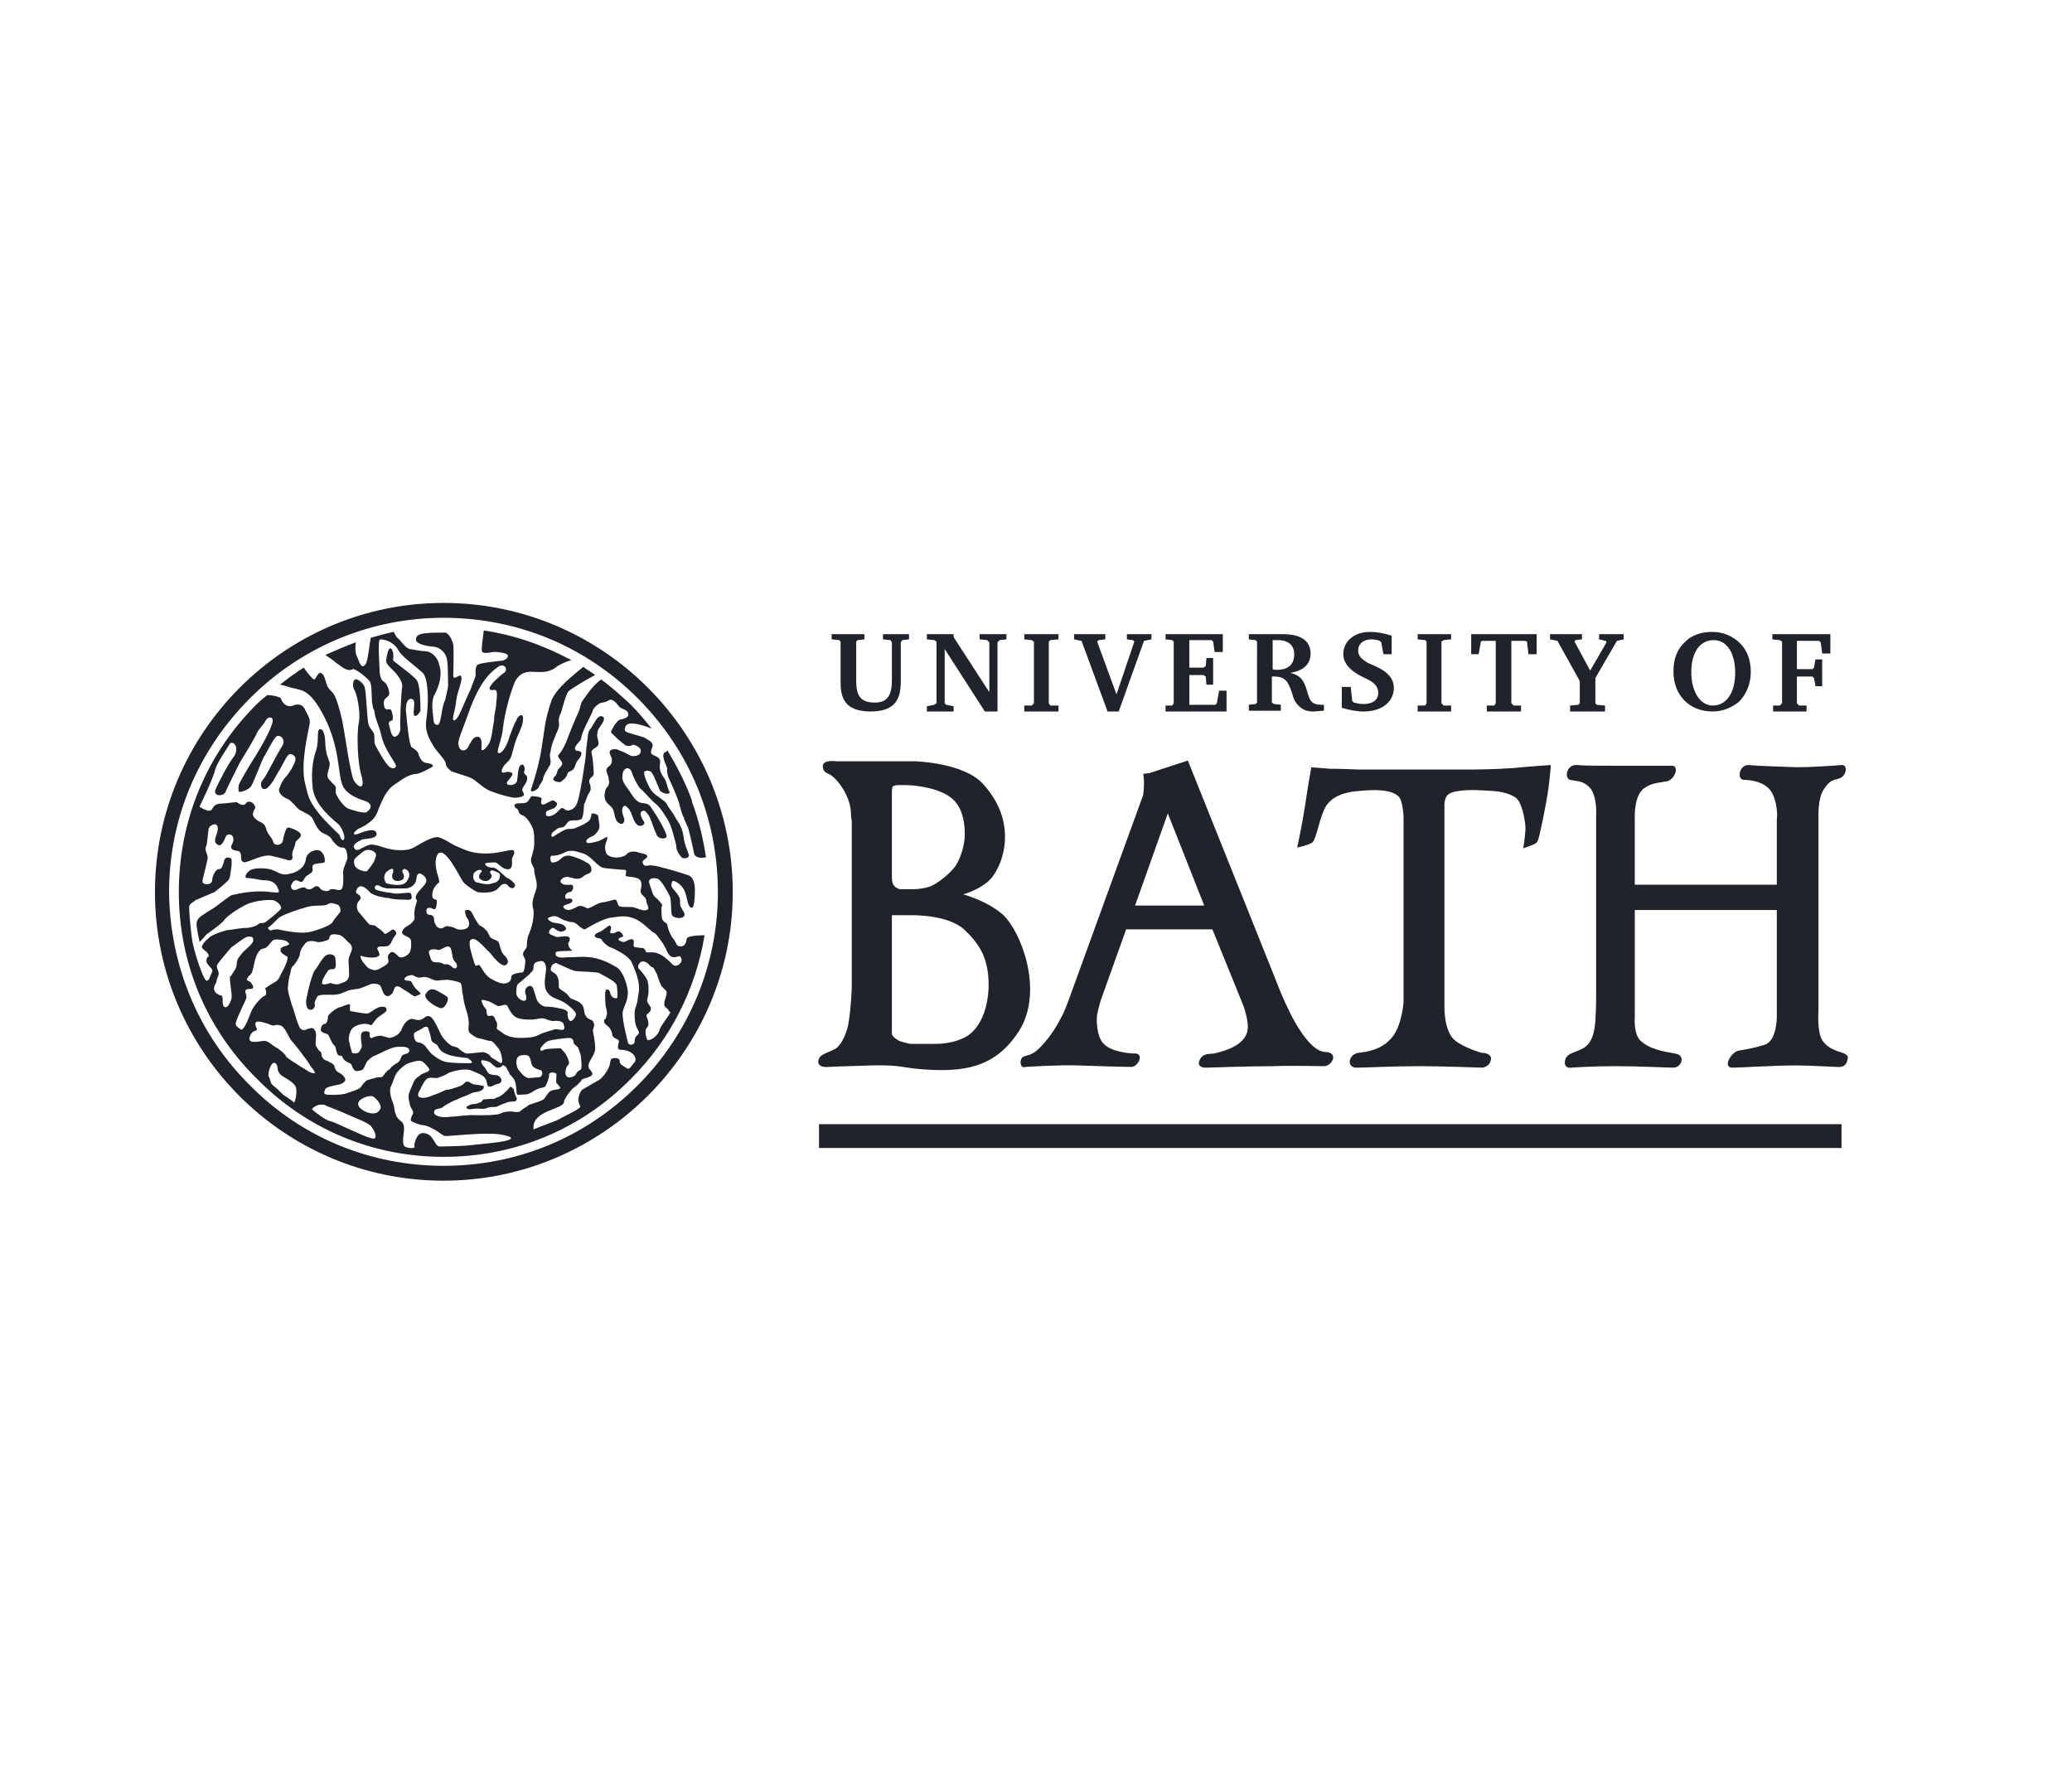 <?xml version="1.0" encoding="UTF-8" standalone="no"?>
<svg
   xmlns:dc="http://purl.org/dc/elements/1.1/"
   xmlns:cc="http://creativecommons.org/ns#"
   xmlns:rdf="http://www.w3.org/1999/02/22-rdf-syntax-ns#"
   xmlns:svg="http://www.w3.org/2000/svg"
   xmlns="http://www.w3.org/2000/svg"
   xmlns:sodipodi="http://sodipodi.sourceforge.net/DTD/sodipodi-0.dtd"
   xmlns:inkscape="http://www.inkscape.org/namespaces/inkscape"
   inkscape:version="1.0 (4035a4f, 2020-05-01)"
   inkscape:export-ydpi="96"
   inkscape:export-xdpi="96"
   inkscape:export-filename="/private/tmp/drawing.png"
   sodipodi:docname="drawing.svg"
   width="1050"
   height="900"
   viewBox="0 0 277.809 238.122"
   version="1.1"
   id="svg903">
  <sodipodi:namedview
     inkscape:current-layer="svg903"
     inkscape:window-maximized="0"
     inkscape:window-y="66"
     inkscape:window-x="246"
     inkscape:cy="431.99374"
     inkscape:cx="494.56143"
     inkscape:zoom="0.56269745"
     lock-margins="false"
     units="px"
     fit-margin-bottom="300"
     fit-margin-right="300"
     fit-margin-left="300"
     fit-margin-top="300"
     inkscape:pagecheckerboard="true"
     showgrid="false"
     id="namedview1516"
     inkscape:window-height="1082"
     inkscape:window-width="1933"
     inkscape:pageshadow="2"
     inkscape:pageopacity="0"
     guidetolerance="10"
     gridtolerance="10"
     objecttolerance="10"
     borderopacity="1"
     bordercolor="#666666"
     pagecolor="#ffffff" />
  <defs
     id="defs897" />
  <g
     transform="translate(15.608,64.403)"
     id="layer1">
    <g
       transform="matrix(1.111,0,0,1.111,5.068,16.341)"
       id="g887"
       fill="#202329">
      <path
         id="path881"
         d="m 65.154,30.333 c -0.09,-0.538 -0.54,-2.423 -0.628,-2.782 -0.09,-0.447 -0.54,-1.165 -0.63,-1.614 -0.178,-0.18 -0.447,-1.257 -0.537,-1.615 -0.09,-0.448 -0.898,-2.333 -1.168,-2.87 -0.27,-0.54 -0.36,-1.168 -0.27,-1.347 -0.09,-0.45 -0.986,-1.885 -0.09,-2.065 l 0.09,-0.18 c 1.078,1.796 2.065,3.68 2.783,5.565 0.09,0.18 0.09,0.36 0.18,0.45 v 0.178 c 0.807,2.155 1.346,4.4 1.705,6.732 -0.36,0.09 -1.257,0.18 -1.436,-0.45 z m -7.54,-9.87 c 0.18,0.627 0.72,1.704 1.078,2.063 0.45,0.36 1.346,1.436 1.705,1.705 0.36,0.27 0.718,0.63 1.436,1.796 0.63,0.897 0.988,2.692 1.167,3.32 0,0.628 0.27,0.987 0.628,1.436 0.27,0.27 0.987,0.09 0.898,-0.27 -0.09,-0.358 -0.54,-1.256 -0.63,-2.153 -0.178,-1.437 -0.896,-2.065 -1.075,-2.514 -0.18,-0.36 -0.717,-0.987 -0.987,-1.525 -0.27,-0.448 -1.256,-0.897 -1.705,-1.435 -0.36,-0.36 -0.987,-1.795 -0.987,-2.154 -0.178,-0.358 0.36,-0.538 0.81,-0.268 0.358,0.36 0.806,1.705 1.076,2.243 0.18,0.36 1.256,0.628 1.166,0.18 -0.27,-0.36 -0.27,-1.077 -0.628,-1.616 -0.36,-0.54 -0.628,-0.898 -0.538,-1.706 0.18,-0.897 -0.45,-0.897 -0.898,-1.167 -0.36,-0.18 -0.09,-0.628 0,-0.987 0.18,-0.538 -0.628,-0.807 -0.987,-1.077 -0.448,-0.18 -1.973,-0.538 -2.243,-0.718 -0.27,-0.27 0,-0.807 0.27,-0.897 0.538,-0.27 1.974,0.18 2.87,0.538 -0.806,-0.987 -1.614,-1.974 -2.51,-2.87 -1.168,-1.078 -2.335,-2.155 -3.59,-3.053 -1.078,0.718 -2.065,2.334 -2.334,2.693 -0.18,0.36 -0.18,0.807 -0.45,1.346 -0.268,0.538 -1.256,2.96 -1.435,3.5 -0.27,0.628 -0.628,1.256 -0.897,1.525 -0.27,0.27 0.27,0.63 0.36,0.898 0.18,0.27 -0.09,0.538 -0.36,0.808 -0.27,0.18 -0.09,0.628 -0.538,0.987 -0.36,0.36 0.09,0.628 0.718,0.628 0.36,-0.27 0.718,-0.45 0.897,-1.077 0.09,-0.268 0.63,-0.268 0.718,-0.537 0.18,-0.18 0.18,-0.63 0.54,-1.077 0.358,-0.36 0.537,-0.898 0.268,-0.988 -0.27,-0.18 -0.538,0 -0.628,-0.27 -0.18,-0.358 0.628,-0.986 0.718,-1.255 0,-0.718 1.166,-2.782 1.346,-3.23 0.09,-0.54 0.627,-0.898 0.896,-1.078 0.18,-0.09 0.718,-0.09 1.077,-0.36 0.45,-0.268 0.898,0.27 1.167,0.63 0.27,0.448 1.077,0.448 1.167,0.897 0.27,0.538 -0.54,0.718 -0.988,0.807 -0.54,0.27 -1.077,1.435 -1.077,1.525 0.18,0.18 1.166,1.167 1.615,1.436 0.18,0.27 0.718,0.27 0.987,0.09 0.27,-0.09 0.898,0.27 0.987,0.54 0.18,0.807 -0.718,0.807 -0.987,0.807 -0.27,0 -0.987,-0.54 -1.436,-0.628 -0.36,-0.18 -0.54,-0.27 -0.988,-0.18 -0.538,0.18 -0.27,0.538 -0.18,0.807 0.18,0.27 0.18,0.808 0,0.987 -0.09,0.27 -0.538,0.27 -0.538,0.808 0.09,0.36 0.27,0.628 0.27,0.897 0,0.268 0.27,0.627 -0.27,1.166 -0.18,0.27 -0.27,0.897 -0.18,1.256 0.09,0.54 0.63,0.808 0.898,1.167 0.36,0.537 0.18,1.435 0.808,1.794 0.36,0.27 0.718,0 0.628,-0.54 -0.18,-0.447 -0.45,-1.255 0,-1.524 0.18,-0.09 0.628,0.36 0.718,0.628 0.27,0.45 0.36,1.167 0.808,1.615 0.36,0.36 0.987,0.09 0.897,-0.27 -0.178,-0.268 -0.717,-1.076 -0.268,-1.345 0.36,-0.18 0.538,0.18 0.807,0.538 0.27,0.36 0.628,1.706 0.897,2.154 0.09,0.718 1.346,0.808 1.256,0.27 -0.09,-0.54 -1.166,-2.424 -1.705,-3.142 -0.45,-0.807 -0.718,-0.717 -1.346,-0.807 -0.718,-0.18 -0.987,-0.807 -1.615,-1.704 -0.718,-0.898 -0.718,-1.257 -0.63,-1.885 0.18,-0.717 0.81,-0.807 1.078,-0.178 z m -9.063,-4.668 c 0.45,-0.898 0.27,-1.167 0.27,-1.526 0,-0.36 0.18,-0.808 0.27,-0.898 0.09,-0.27 0.538,-2.154 0.897,-2.603 0.27,-0.27 2.154,-1.437 3.23,-1.975 -0.448,-0.36 -0.986,-0.628 -1.435,-0.987 -1.077,0.897 -3.32,2.602 -3.86,4.128 -0.807,2.333 -0.807,3.5 -1.166,5.654 -0.36,2.243 -0.987,4.128 -1.256,4.936 -0.27,0.628 0.718,0.18 0.897,-0.18 0.09,-0.36 0.54,-0.718 0.54,-1.077 0.09,-0.45 0.358,-0.808 0.717,-1.437 0.45,-0.628 -0.09,-1.077 0.18,-1.795 0.09,-0.807 0.358,-1.346 0.717,-2.243 z M 39.757,3.41 c 3.68,0.54 7.27,1.795 10.59,3.59 -0.718,0.18 -1.615,0.628 -1.795,0.808 -0.806,0.628 -1.524,0.628 -2.153,0.628 -0.807,0 -2.064,-0.36 -2.87,1.167 -0.63,1.525 -1.258,3.948 -1.437,5.564 -0.09,1.346 -0.898,2.96 -0.54,3.05 0.45,0.09 1.078,-0.986 1.347,-2.063 0.27,-0.628 0.54,-1.526 0.808,-1.885 0.09,-0.45 0.808,-1.078 0.808,-0.18 0,0.897 -0.628,1.795 -0.987,2.96 -0.36,1.168 -0.36,1.796 -0.898,2.245 -0.807,0.718 -0.897,1.436 -0.36,1.256 0.54,-0.178 1.168,0 0.9,0.36 -0.27,0.54 -0.81,0.808 -0.54,1.077 0.27,0.18 1.077,0.09 1.167,-0.45 0.09,-0.537 0.09,-1.524 0.36,-1.793 0.268,-0.36 0.627,0 0.537,0.538 -0.27,0.718 0.54,0.36 0.27,1.256 0,0.27 -0.63,0.898 -0.54,1.167 0,0.27 0.81,0.808 -0.896,0.898 -0.54,0 -2.693,-0.63 -3.32,-0.988 -0.81,-0.448 -1.437,-1.166 -2.065,-1.436 -0.627,-0.27 -2.063,-0.63 -2.332,-0.808 -0.36,-0.27 -0.63,-0.628 -0.63,-0.898 0,-0.36 -0.806,-1.166 -1.345,-1.884 -0.448,-0.808 -1.256,-1.795 -0.987,-3.5 0.27,-1.795 0.27,-4.577 -0.36,-5.475 -0.807,-0.807 -2.69,-2.064 -3.05,-2.87 -0.45,-0.81 -1.436,-1.258 -2.154,-1.258 -0.36,0 -0.09,2.962 -0.09,3.68 0,0.807 0.27,1.346 0.54,1.436 0.268,0.18 0.627,0.807 0.627,1.435 -0.09,0.63 -0.81,0.36 -0.63,1.436 0.09,0.63 0.45,0.45 0.72,0.45 0.268,0 0.447,1.166 0.268,1.345 -0.27,0.09 -0.54,0.18 -0.36,0.627 0.09,0.36 0.27,1.347 0.63,1.347 0.448,0 0.717,-0.63 0.717,-0.988 -0.09,-0.36 0.09,-4.128 0.18,-4.756 0.18,-0.628 -0.18,-1.256 -0.63,-1.795 -0.358,-0.538 -1.434,-1.167 -1.255,-1.795 0.09,-0.628 0.27,-1.436 0.538,-1.346 0.36,0.27 0.36,1.077 0.27,1.436 0.09,0.18 2.423,1.795 2.87,2.423 0.45,0.54 0.45,3.23 0.45,3.68 -0.18,0.448 -0.718,0.897 -0.807,0.448 -0.09,-0.717 0.36,-1.883 -0.358,-1.883 -0.45,0 -0.718,0.807 -0.54,1.884 0.09,1.168 0.36,3.68 0.63,3.95 0.27,0.18 0.627,0.36 0.807,0.718 0.09,0.36 0.358,1.077 0.896,1.167 0.63,0.09 1.167,0.27 0.718,0.538 -0.628,0.36 -1.525,0.808 -1.884,0.808 -1.167,0.09 -2.064,0.988 -2.693,1.347 -0.807,0.538 -1.346,1.705 -1.705,2.602 -0.09,0.09 -0.27,0.987 -0.807,1.525 -0.63,0.628 -1.347,0.987 -1.795,1.167 -0.36,0.27 -0.898,0.807 -0.09,0.628 0.718,-0.27 2.154,-0.897 2.333,-0.09 0.09,0.628 -1.166,0.628 -1.705,0.718 -0.36,0.18 -1.436,0.628 -0.897,1.167 0.27,0.45 1.257,-0.54 1.975,-0.54 0.718,0 1.616,0.45 2.244,0.54 0.627,0.18 1.973,0.18 2.422,0 0.538,-0.09 2.333,-1.526 3.41,-1.436 0.718,0.178 1.526,0.807 2.154,1.076 0.897,0.36 1.705,0.897 3.59,0.897 1.974,0 3.23,-0.718 3.41,-0.27 0.09,0.54 -0.27,0.54 -0.27,1.078 0,0.36 0.09,0.72 -0.18,0.988 -0.268,0.27 -0.896,0 -1.165,-0.27 -0.18,-0.09 -0.448,-0.448 -0.717,-0.448 -0.27,0 -1.257,0 -1.167,0.18 0.09,0.27 0.36,0.448 0.987,0.448 0.45,0 1.436,1.167 1.705,1.257 0.27,0.09 1.077,0.718 0.898,0.987 -0.18,0.27 -0.27,0.27 -0.54,0.18 -0.358,-0.18 -0.358,-0.54 -0.807,-0.45 -0.36,0 -0.718,0.72 -1.077,0.81 -0.54,0.268 -1.526,0.268 -2.065,0.178 -0.628,-0.27 -1.166,-0.718 -1.615,-1.077 -0.45,-0.538 -0.718,-1.256 -1.256,-2.064 -0.54,-0.898 -1.257,-1.796 -1.705,-1.616 -0.36,0 -0.63,0.987 -0.45,1.794 0.09,0.898 0.45,1.347 0.36,1.795 -0.27,0.18 -0.808,0.718 -0.808,1.436 -0.09,0.807 0.54,0.448 0.54,0.807 0,0.45 -0.09,1.077 -0.36,0.987 -0.27,-0.18 -0.898,-0.36 -0.898,0.18 0,0.538 0.27,0.448 0.628,0.538 0.36,0.09 0.27,0.628 0.36,0.897 0.18,0.27 0.18,0.538 0.538,0.628 0.538,0.27 0.628,-0.36 1.166,-0.18 0.63,0.09 0.63,0.18 1.077,0.36 0.45,0.09 1.077,0 1.257,-0.27 0.27,-0.27 0.09,-0.897 -0.18,-1.167 -0.09,-0.268 -0.36,-0.896 0,-0.896 0.54,-0.09 0.63,0.36 0.808,0.628 0.09,0.27 0.45,0.808 0.628,1.077 0.18,0.268 0.54,0.268 0.808,0.627 0.36,0.27 0.36,0.54 0.538,0.808 0.09,0.36 0.898,0.45 1.077,0.718 0.18,0.36 0.18,0.897 0.54,1.436 0.448,0.447 0.807,0.896 0.448,1.255 -0.448,0.54 -1.435,-0.628 -2.064,-1.436 -0.718,-0.63 -1.436,-1.616 -1.974,-1.616 -0.538,0 -0.538,0.538 -0.27,1.525 0.27,1.076 0.45,1.525 0.54,1.705 0.18,0 0.358,-0.18 0.538,0 0.09,0.09 0.628,1.166 1.256,1.525 0.628,0.36 1.436,0.808 2.064,0.54 0.628,-0.27 0.36,-0.81 0.54,-0.9 0.088,-0.178 0.896,-0.358 1.255,-0.358 0.27,0 0.36,-1.166 0.36,-1.436 0,-0.27 -0.36,-0.628 -0.27,-0.897 0.09,-0.27 0.45,-0.63 0.45,-0.81 0,-0.088 0,-0.986 0.268,-1.524 0.27,-0.63 0.63,-1.795 0.54,-2.872 -0.18,-0.54 -0.18,-0.987 0.09,-1.795 0.268,-0.72 0.358,-0.988 0.268,-1.616 -0.18,-0.718 -0.27,-1.077 -0.27,-1.436 0,-0.36 -0.537,-0.808 -0.358,-1.436 0.09,-0.27 0.36,-1.167 0.36,-1.705 0,-1.077 0,-1.526 -0.27,-2.064 -0.27,-0.63 -0.808,-1.257 -1.077,-1.347 -0.628,-0.18 -0.45,-0.538 -0.718,-0.807 -0.27,-0.09 -0.54,-0.54 -0.09,-0.63 0.36,-0.09 0.628,0 1.077,-0.09 0.54,-0.18 0.54,-0.807 0.808,-0.807 0.36,0 1.256,0.09 1.166,0.36 -0.09,0.268 -0.27,1.076 0.808,0.358 0.36,-0.09 0.45,-0.358 0.808,-0.09 0.45,0.27 0.18,0.54 -0.09,0.81 -0.27,0.09 -0.987,0.358 -0.987,0.448 0,0.18 -0.18,0.538 0.27,0.538 0.448,0 0.986,-0.36 1.076,-0.538 0.18,-0.09 0.36,-0.45 0.54,-0.45 0.448,0 0.27,0.36 0.897,0.27 0.628,-0.18 0.897,-0.45 1.167,-1.615 0.27,-1.167 0.628,-3.41 0.807,-4.757 0.09,-1.435 0.27,-2.333 0.27,-2.512 0,-0.45 0.18,-0.808 0.36,-0.988 0.09,-0.09 0.628,-1.166 0.897,-1.346 0.27,-0.27 0.897,-0.18 0.628,0.45 -0.27,0.627 -0.718,0.896 -0.718,1.435 -0.18,0.45 0.27,1.077 0.09,1.436 -0.09,0.36 -0.898,0.45 -0.808,0.988 0.18,0.628 0.268,2.064 0.268,2.513 0,0.36 -0.628,0.45 -0.538,0.988 0.18,0.538 0.27,0.897 0,1.256 -0.27,0.36 -0.45,1.167 -0.628,1.436 0,0.27 -0.09,1.705 -0.36,1.795 -0.538,0.27 -1.166,0 -1.525,0.27 -0.27,0.27 -0.45,0.717 -0.808,0.717 -0.36,0 -0.63,0.18 -0.898,0.45 -0.36,0.09 -0.538,0.896 -0.09,0.627 0.45,-0.27 1.346,-0.898 1.795,-0.898 0.36,0 0.718,0 0.987,-0.18 0.27,-0.09 0.898,-0.36 1.257,-0.628 0.45,-0.18 0.54,-0.897 0.54,-0.987 0,-0.18 0.807,0 0.807,0.27 0,0.268 0.27,1.256 0.09,1.525 -0.09,0.36 -0.63,0.807 -0.63,0.807 0,0 -0.986,0.358 -0.896,0.717 0,0.36 0.898,0.09 1.257,0 0.54,-0.09 1.167,-0.628 1.257,-0.538 0.18,0.178 -0.45,0.896 -0.18,1.704 0.09,0.808 1.526,0.898 2.064,0.628 0.45,-0.09 0.45,-0.36 0.718,-0.448 0.18,-0.18 0.898,-0.18 1.257,0 0.45,0.09 0.987,0.18 0.987,0.448 0,0.27 -0.718,0.45 -0.538,0.808 0.09,0.36 0.36,0.36 0.807,0.27 0.448,0 0.986,0.09 1.525,0.268 0.45,0.09 2.333,0.63 3.05,0.898 0.54,0.09 0.9,0.718 0.9,1.795 0,0.988 -0.09,2.155 -0.36,2.155 -0.54,0 -0.54,-1.257 -0.898,-2.064 -0.36,-0.807 -1.256,-1.256 -1.436,-1.166 -0.088,0.27 -0.358,0.538 0.18,1.077 0.45,0.54 0.72,0.898 0.72,1.257 0,0.36 0,0.808 0.178,0.898 0,0.18 0.45,0.628 0.36,0.897 -0.18,0.54 -1.167,0.36 -1.437,0.09 -0.268,-0.09 -0.088,-1.975 -0.358,-2.423 -0.18,-0.36 -0.897,-1.796 -1.436,-2.065 -0.628,-0.18 -1.256,0 -0.987,0.628 0.268,0.718 0.358,1.436 0.807,1.705 0.36,0.27 0.718,0.808 0.718,0.808 l -0.09,0.36 c 0,0 0,1.076 0.09,1.345 0.09,0.36 0.538,0.45 0.628,0.72 0,0.268 0.36,1.345 0.808,1.794 0.36,0.538 0.27,0.807 0.808,0.807 0.45,0 0.63,-0.358 0.718,-0.896 0,-0.36 1.257,-0.45 2.154,-0.45 -1.077,6.552 -4.128,12.565 -8.884,17.322 -6.013,6.102 -14,9.423 -22.616,9.423 -8.525,0 -16.513,-3.322 -22.525,-9.424 -6.103,-6.013 -9.423,-14 -9.423,-22.526 0,-8.615 3.32,-16.603 9.333,-22.615 0.45,-0.45 0.897,-0.808 1.346,-1.167 0.63,0 1.347,0.18 1.616,0.36 0.27,0.807 0.898,1.166 1.526,0.896 0.628,-0.27 1.167,-0.09 1.436,0.54 0.27,0.627 0.628,0.986 0.538,1.614 -0.18,1.167 -1.166,4.846 -0.538,7.36 0.36,1.256 0.27,1.794 1.705,3.59 0.718,0.896 2.154,2.243 2.423,2.512 0.09,0.27 0.27,0.718 0.45,0.628 0.358,-0.18 0,-1.167 -0.45,-1.795 -0.538,-0.538 -2.96,-2.244 -3.23,-4.487 -0.27,-2.333 0.18,-3.77 0.358,-4.398 0.27,-0.628 0.27,-1.705 0.27,-2.064 0,0 0,-0.807 0.36,-0.628 0.447,0.09 0.537,1.257 0.537,1.795 0,0.36 0.18,1.257 0.18,1.257 0,0 0.36,0.898 0.36,1.167 0,0.27 -0.36,1.167 -0.27,1.526 0.09,0.36 0.628,0.718 0.898,1.077 0.27,0.27 -0.09,0.718 0.18,1.077 0.18,0.448 0.986,1.615 1.525,1.705 0.45,0.178 1.884,0.627 2.154,0.358 0.27,-0.18 0.897,-0.808 -0.09,-1.257 -1.077,-0.358 -2.603,-0.896 -2.962,-2.242 -0.448,-1.346 -0.27,-4.308 -2.064,-7.898 -1.794,-3.59 -2.96,-3.23 -3.588,-3.5 -0.36,0 -1.167,-0.36 -1.795,-0.448 0.897,-0.718 1.884,-1.436 2.87,-2.065 0.36,0.54 1.078,1.436 1.258,1.436 0.18,0 0.45,-0.807 0.718,-0.807 0.538,0.09 0.628,0.987 0.808,1.436 0.09,0.36 0.45,0.717 0.718,0.987 0.45,0.358 1.167,3.23 1.257,4.037 0.18,0.718 0.897,6.103 1.346,6.64 0.63,0.9 1.257,0.9 0.898,-0.537 -0.538,-1.616 -0.628,-5.295 -0.36,-6.552 0.27,-1.256 -0.268,-3.59 -0.537,-3.948 -0.268,-0.45 -0.178,-1.167 0.09,-1.257 0.18,-0.18 1.078,0.45 1.167,0.988 0.18,0.54 0.27,3.86 0.45,4.398 0.09,0.45 0.448,0.718 0.627,1.077 0.18,0.538 0,1.077 0.18,1.436 0.18,0.36 1.077,1.975 1.436,2.334 0.36,0.54 0.897,0.628 1.077,0.27 0.09,-0.36 -1.436,-1.975 -1.795,-3.86 -0.27,-1.166 -0.808,-2.064 -0.808,-2.87 -0.27,-0.36 -0.18,-0.63 -0.27,-0.9 -0.09,-0.268 0,-2.153 -0.268,-2.6 C 25.769,9.15 24.244,7.983 23.975,8.073 23.257,8.523 22.359,7.533 22,7.355 21.82,7.175 21.192,6.725 20.654,6.367 c 1.257,-0.54 2.424,-1.077 3.68,-1.526 -0.09,0.628 -0.09,1.346 0.18,1.795 0.27,0.72 0.538,1.616 1.077,0.72 0.27,-0.81 0.36,-2.155 0.538,-3.052 0.898,-0.27 1.885,-0.54 2.782,-0.718 0.18,0.36 0.36,0.718 0.54,0.807 0.178,0.09 0.807,1.077 1.345,1.257 0.628,0.09 1.436,0.27 1.974,0.27 0.898,0.09 1.526,0.986 1.616,1.614 0.628,1.706 -0.628,3.77 -0.628,3.77 0,0 -0.27,0.538 -0.18,1.705 0.18,1.166 0,1.795 0.628,1.795 0.45,0 0.45,-2.244 0.898,-2.962 0.18,-0.808 0.36,-1.525 0.36,-1.705 0,-0.627 0,-3.05 -0.18,-3.41 -0.09,-0.448 -0.63,-1.256 -1.526,-1.345 -0.988,-0.09 -2.334,-0.36 -2.154,-0.988 0,-0.27 0.27,-0.448 0.538,-0.538 0.718,-0.18 1.616,-0.18 2.513,-0.18 h 0.54 c 0.358,0.18 0.717,0.717 0.897,1.435 0.09,1.077 0,3.41 0,3.77 0,0.628 0.718,-0.18 0.897,0 0.36,0.36 -0.36,1.705 -0.538,2.96 -0.09,1.258 -0.628,2.334 -0.27,2.424 0.54,0 1.167,-2.065 1.975,-3.68 0.72,-1.885 0.63,-1.616 0.63,-1.885 0,-0.09 -0.09,-0.897 0.268,-1.167 0.36,-0.18 1.795,-0.36 2.693,-0.448 0.63,0 1.078,-0.45 0.898,-0.718 -0.18,-0.27 -1.256,-0.36 -1.525,-0.36 -0.45,0 -1.257,0.27 -1.526,0 -0.18,-0.09 0.09,-1.794 0.18,-2.602 z m -0.718,30.423 c 0.36,0.09 1.167,0.36 1.795,0.09 0.54,-0.09 0.898,-0.36 0.898,-0.987 0,-0.27 -0.358,-0.36 -0.807,-0.54 -0.36,-0.088 -0.45,0.18 -0.36,0.27 0,0.09 0.36,0.36 0,0.72 -0.358,0.447 -0.986,0.268 -1.255,0 -0.27,-0.18 0,-0.72 0.18,-0.81 0.18,-0.268 -0.27,-0.448 -0.81,0 -0.357,0.36 -0.178,1.257 0.36,1.257 z M 6.55,42.808 c 0.18,-0.54 -0.806,-0.898 -0.806,-1.167 0,-0.268 0.36,-0.717 0.897,-1.166 0.36,-0.36 1.527,-0.718 2.155,-0.897 0.45,0 1.526,-0.27 2.423,-0.27 0.27,0 1.077,-0.18 1.346,-0.448 0.27,-0.27 0.54,0 0.898,-0.27 0.36,-0.27 1.166,-0.898 1.705,-1.436 0.448,-0.36 -0.27,-0.987 -0.718,-1.167 -0.36,-0.09 -2.065,-0.09 -3.412,0.54 -0.538,0.268 -2.243,1.255 -2.692,1.973 -0.718,0.718 -1.974,1.526 -2.064,1.615 -0.18,0.27 -0.808,0.898 -0.808,0.898 0,-0.09 -0.27,-1.257 -0.27,-1.346 -0.09,-0.718 -0.268,-1.167 0.36,-1.705 0.718,-0.54 1.705,-1.077 1.795,-1.167 0.268,-0.18 1.614,-1.257 1.973,-1.436 1.167,-0.27 2.962,-0.63 4.846,-0.36 0.987,0.09 0.987,0.09 0.717,-0.538 -0.27,-0.63 -0.807,-0.898 -1.615,-0.898 -0.45,0 -1.436,-0.27 -2.064,-0.27 -0.45,0 -0.09,-0.717 0.45,-0.986 0.537,-0.27 2.063,-0.27 2.78,0.09 0.808,0.358 1.078,0.628 1.975,0.358 0.628,-0.09 1.795,-0.628 1.885,-1.794 0.18,-0.898 1.346,-1.257 1.795,-0.898 0.538,0.45 0.538,1.167 0.448,1.346 -0.178,0.09 -0.717,0.09 -1.076,0.18 -0.27,0 -0.448,0.27 -0.36,0.538 0.09,0.54 -0.268,0.54 -0.537,0.808 -0.36,0.09 -0.628,0.808 -0.718,0.808 -0.18,0.09 -0.54,-0.18 -0.81,-0.18 -0.268,0 -0.537,0.628 -0.537,0.628 0,0 -0.09,0.808 0.808,0.45 0.27,-0.18 0.808,-0.27 0.898,-0.18 0.27,0.27 0.628,0.27 0.987,0 0.27,-0.27 0.628,-0.27 0.898,0.18 0.18,0.18 0.807,0.358 1.076,0.09 0.27,-0.27 0.987,0.09 1.256,0 0.538,-0.09 0.36,-1.706 0.36,-2.155 0,-0.54 0.537,-1.436 0.537,-1.795 -0.09,-0.538 -0.09,-1.167 -0.628,-1.167 -0.36,0 -0.628,-0.18 -1.167,-0.807 -0.27,-0.54 -0.538,-0.63 -1.076,-0.898 -0.718,-0.27 -1.077,-1.256 -1.347,-1.795 -0.36,-0.538 -0.897,-0.628 -1.256,-0.897 -0.45,-0.09 -0.81,-0.718 -1.257,-1.077 -0.36,-0.448 -0.63,-0.358 -1.077,-0.717 -0.36,-0.27 -0.63,-0.718 -0.36,-1.077 0.09,-0.36 0.36,-0.897 0.72,-1.256 0.358,-0.36 1.076,-1.526 1.165,-2.064 0.09,-0.54 -0.627,-0.898 -0.896,-0.54 -0.27,0.27 -0.628,1.078 -0.987,1.706 -0.45,0.63 -0.718,1.436 -1.346,2.064 -0.717,0.808 -1.256,-0.18 -0.717,-0.807 0.448,-0.45 1.346,-2.514 2.423,-4.22 0.36,-0.807 -0.54,-1.435 -0.898,-0.897 -0.45,0.54 -1.077,1.885 -1.436,2.423 -0.27,0.54 -1.256,3.14 -1.525,3.5 -0.27,0.36 -1.167,0.718 -1.436,0.63 -0.09,-0.18 -0.09,-0.54 0,-0.9 0.09,-0.268 1.347,-2.422 1.706,-2.96 0.36,-0.54 1.885,-3.052 2.243,-4.218 0.448,-1.077 -0.45,-1.077 -0.718,-0.54 -0.27,0.54 -0.808,0.988 -1.077,1.527 -0.18,0.538 -1.526,2.692 -2.064,3.59 -0.448,0.897 -1.615,3.23 -1.705,3.5 -0.18,0.538 -1.436,0.628 -1.256,-0.18 0.448,-1.077 1.704,-3.41 2.243,-4.038 0.718,-1.077 0,-1.975 -0.45,-1.616 -0.09,0.18 -1.525,2.245 -1.794,3.142 -0.18,0.987 -1.886,4.487 -1.886,4.487 0,0 1.257,0.897 1.526,0.27 0.18,-0.27 0.27,-0.54 0.897,-0.63 0.54,0 1.706,-0.18 2.065,-0.18 0.27,0.18 0.807,0.54 1.076,0.18 0.27,-0.448 0.988,-0.27 1.167,0.45 0,0.268 -0.718,0.807 0.09,1.435 0.36,0.36 0.987,0.36 1.167,0.987 0.27,0.987 0.628,0.987 0.897,1.705 0.09,0.54 0.986,0.54 1.166,-0.09 0.09,-0.538 0.36,-1.615 0.628,-1.615 0.27,0 1.436,0.45 1.525,0.808 0.18,0.36 -0.45,0.628 -0.63,0.987 0,0.45 -0.537,1.257 -0.358,1.705 0.09,0.54 -0.448,0.54 -0.807,0.36 -0.27,-0.09 -0.718,-0.18 -1.795,-0.45 -0.898,-0.18 -2.423,0.63 -2.872,0.72 -0.36,0.178 -0.718,0 -0.718,-0.36 0,-0.36 0,-0.718 -0.27,-0.898 -0.09,-0.09 -1.345,0 -0.807,-0.897 0.54,-1.167 -0.628,-1.436 -0.808,-0.808 -0.448,1.076 -0.718,1.076 -0.987,0.896 -0.45,-0.27 -0.27,-0.718 -0.09,-1.256 0.54,-1.615 -0.628,-1.256 -0.897,-0.808 -0.178,0.27 -0.178,1.795 -0.358,2.244 -0.27,0.538 0.18,0.897 0.18,1.436 -0.09,0.628 -0.63,2.513 -0.63,2.782 -0.088,0.538 1.168,0.538 1.168,-0.09 0,-0.36 0.36,-1.436 0.897,-1.346 0.27,0 0.45,-0.628 0.54,-0.987 0,-0.268 0.358,-0.538 0.717,-0.358 0.27,0 0.18,0.45 0.18,0.987 -0.09,0.627 -0.18,1.345 -0.27,1.525 -0.09,0.27 -1.436,1.346 -1.795,1.615 -0.27,0.09 -2.065,0.897 -2.334,0.987 0,0.18 -0.718,0.27 -0.718,0.898 0,0.628 0.27,3.41 0.36,3.86 0.09,0.896 1.255,4.665 1.704,4.934 0.36,0.09 0.45,-0.54 0.718,-1.077 0.27,-0.45 -1.167,-0.898 -0.538,-1.795 h 0.09 z m 15.617,-6.282 c -0.27,-0.09 -0.898,-0.36 -1.167,-0.09 -0.36,0.18 -0.628,0.18 -0.987,0.18 -0.27,0 -1.167,0 -1.885,0.27 -0.718,0.178 -2.513,0.806 -3.05,1.165 -0.45,0.45 -1.078,1.078 -1.257,1.168 -0.27,0.09 0.18,0.538 0.36,0.36 0.27,-0.09 0.448,-0.09 0.807,-0.09 0.36,0.09 2.334,0.538 3.59,0.358 1.256,-0.27 2.872,-0.897 2.96,-1.256 0.18,-0.36 0.63,-0.808 0.81,-1.077 0.268,-0.09 0.09,-0.898 -0.18,-0.987 z M 9.244,45.14 c 0.36,-0.627 0.718,-0.896 0.718,-1.525 0,-0.628 0.538,-1.077 0.807,-1.436 0.268,-0.27 1.076,-0.898 1.166,-1.257 0.09,-0.45 -0.09,-0.628 -0.718,-0.538 -0.36,0.09 -1.346,0.897 -1.885,1.256 -0.27,0.27 -1.525,1.796 -1.705,2.065 -0.27,0.628 0.45,0.808 0,1.616 -0.09,0.18 -0.09,0.63 -0.27,0.808 -0.358,0.628 0,1.167 0.72,1.346 0.358,0.09 0,0.988 0.358,1.347 0.36,0.27 0.718,-0.358 0.897,-0.987 0.09,-0.807 -0.27,-1.884 -0.18,-2.692 h 0.09 z m 1.346,6.463 c 0.718,-0.718 0.897,-1.975 1.436,-2.782 0.538,-0.717 0.807,-0.987 1.166,-1.256 0.36,-0.09 0.36,-0.36 0.27,-0.808 -0.18,-0.18 0,-0.18 0.628,-0.628 0.628,-0.36 0.897,-0.45 1.166,-1.166 0.27,-0.45 1.167,-2.154 0.718,-2.244 -0.36,-0.18 -0.807,-0.45 -0.718,-0.808 0,-0.36 0.63,-0.36 0.898,-0.538 0.27,-0.09 0.09,-0.27 -0.18,-0.45 -0.36,-0.178 -1.077,-0.268 -1.525,-0.178 -0.36,0.18 -0.45,0.538 -0.9,0.897 -0.268,0.27 -0.627,0 -0.986,0.63 -0.45,0.538 -0.538,1.974 -0.808,2.512 -0.27,0.36 -0.27,0.18 -0.538,0.628 -0.18,0.36 0.45,0.27 0.538,0.628 0.27,0.36 0.27,0.63 -0.09,0.63 -1.166,0 -0.448,0.537 -0.538,1.076 -0.09,0.36 -1.166,2.423 -1.256,2.96 -0.18,0.36 0.27,0.72 0.718,0.9 z m 6.55,7.18 c 0,-0.63 -0.896,-1.078 -1.255,-1.347 -1.436,-0.718 -0.718,-1.346 -1.257,-1.795 -0.538,-0.358 -0.987,1.347 -0.807,1.616 0.18,0.18 0.18,0.898 0.54,1.077 0.358,0.27 0.896,0.808 1.166,1.077 0.09,0.09 1.256,0.808 1.346,0.987 0.09,0 0.36,-0.897 0.27,-1.615 z m 1.616,-2.065 c 0.898,0.36 0.718,0 0.18,-0.628 -0.45,-0.808 -2.064,-2.872 -2.423,-3.23 -0.27,-0.27 -0.718,-1.706 -1.346,-1.796 -0.808,-0.18 -0.45,0.27 -1.436,-0.18 -1.076,-0.358 -1.525,-0.358 -1.525,0 0,0.45 0.36,0.72 0.09,0.808 -0.36,0.09 -0.628,0.27 -0.808,0.898 -0.09,0.807 1.257,0.36 1.795,0.36 0.54,0 0.897,0.537 1.615,0.896 0.63,0.45 0.898,0.718 1.077,1.077 0.45,0.36 2.334,1.526 2.782,1.795 z m 7.36,6.46 c -0.72,-0.537 -1.616,-0.806 -2.783,-1.345 -1.166,-0.538 -2.512,-0.987 -2.782,-1.166 -1.076,-0.18 -1.524,0.538 -1.524,0.538 0.09,0.09 1.615,1.346 2.243,1.436 0.538,0.09 3.858,1.796 4.935,2.065 0.898,0.27 0.45,-0.897 -0.09,-1.526 z m 0.358,-3.5 c -0.718,-0.268 -1.705,0.36 -1.795,0.63 -0.27,0.538 0.358,0.987 0.987,1.256 0.538,0.18 1.256,0.27 1.525,-0.27 0.45,-0.448 -0.27,-1.256 -0.718,-1.615 z m 14,4.49 c -1.436,-0.09 -4.756,0.268 -5.295,0.268 -0.36,0 -0.988,-0.628 -1.257,-0.718 -0.538,-0.27 -0.808,-0.54 -1.705,-0.628 -0.718,-0.18 -1.256,-0.45 -1.256,-0.54 0,-0.178 0.09,-0.537 0.27,-0.806 0.09,-0.27 -0.18,-0.63 -0.27,-0.808 -0.09,-0.09 -0.27,-0.987 -0.27,-1.257 0,-0.54 0.45,-1.257 0.63,-1.795 0.268,-0.54 0.537,-0.54 0.806,-0.808 0.27,-0.27 1.167,-0.36 1.077,-0.718 -0.18,-0.27 -0.45,-0.63 -0.808,-0.898 -0.448,-0.27 -1.076,0 -1.705,0.18 -0.538,0.18 -1.436,1.076 -1.525,1.345 -0.18,0.27 -0.36,0.987 -0.63,1.526 -0.178,0.538 0,1.256 0.36,2.154 0.09,0.27 0.09,0.807 0.27,1.166 0.09,0.45 0.538,0.718 0.718,0.898 0.27,0.27 0.27,0.63 0.27,0.898 0,0.27 -0.27,1.616 0,1.975 0.268,0.36 1.435,0.36 1.255,0.09 -0.09,-0.09 0.18,-1.616 0.987,-1.616 1.347,0 1.347,1.436 1.975,1.615 0.18,0 1.166,0 3.14,-0.09 2.603,-0.27 5.026,-0.448 5.475,-0.807 0.54,-0.36 -1.884,-0.718 -2.513,-0.628 z m -8.615,-11.04 c 0.268,0 0.807,0.27 0.986,0.628 0.27,0.36 0.628,0.808 0.808,0.898 0.36,0.27 0.628,0.538 1.436,0.808 0.718,0.18 2.423,0.18 2.96,0.18 0.63,0 0.09,-0.45 -0.268,-0.63 -0.45,0 -2.244,-0.268 -2.603,-0.538 -0.54,-0.18 -0.808,-0.628 -0.898,-0.807 -0.09,-0.36 -0.538,-0.36 -0.808,-0.718 -0.09,-0.36 -0.18,-0.988 -0.36,-1.347 0,-0.45 -0.447,-0.45 -0.717,-0.18 -0.448,0.27 -0.718,0.36 -0.987,0.54 -0.18,0.268 0,1.165 0.45,1.165 z m 13.37,7.54 c 0.54,-0.18 1.437,-0.45 1.706,-0.63 0.18,-0.09 0.45,-0.628 0.718,-0.897 0.27,-0.268 0.628,-0.268 1.077,-0.358 0.27,-0.09 0.27,-0.09 0.27,-0.27 -0.18,-0.09 -0.27,-0.358 -0.45,-0.448 -0.088,-0.18 0,-0.808 0,-1.077 0,-0.27 -0.986,-0.36 -0.896,0.09 0,0.36 -0.27,1.077 -0.45,1.346 -0.268,0.27 -0.537,0.09 -0.986,0.36 -0.36,0.09 -0.718,0.538 -1.346,0.627 -0.45,0 -0.987,0.09 -1.077,0 -0.09,-0.09 -0.09,-0.987 -0.18,-1.346 -0.09,-0.45 -0.538,-0.987 -0.718,-1.077 -0.09,-0.18 0,-0.18 -0.27,-0.538 -0.09,-0.36 -0.448,-0.63 -0.627,-0.54 -0.09,0.18 -0.27,0.27 -0.538,0.27 -0.09,0.09 -0.54,-0.27 -0.808,-0.54 -0.09,-0.178 -0.808,-0.358 -1.077,-0.358 -0.27,0 0,0.628 0.27,0.808 0.09,0.09 0.358,0.628 0.448,0.718 0.18,0.18 0.538,0.27 0.987,0.27 0.18,0 0.628,0.268 0.628,0.627 0,0.45 -0.628,0.45 -0.807,0.54 -0.27,0.178 -0.54,0.268 -0.808,0.178 -0.18,-0.18 -0.09,-0.718 -0.45,-1.077 -0.178,-0.27 -1.076,-0.628 -1.794,-0.897 -0.806,-0.18 -2.063,0.178 -2.512,0.358 -0.36,0.27 -1.256,0.628 -1.525,0.628 -0.27,0 -0.54,-0.09 -0.898,0 -0.36,0 -0.897,1.077 -0.987,1.346 -0.18,0.27 -0.538,0.897 0,0.987 0.36,0.18 1.167,-0.09 1.526,-0.27 0.36,-0.09 1.167,-0.45 1.525,-0.628 0.358,0 0.897,-0.18 1.435,-0.36 0.54,-0.18 0.63,-0.268 0.898,-0.538 0.27,-0.27 0.628,0 0.897,0.18 0.27,0.09 0.628,0.09 1.077,0.18 0.36,0 0.36,0.27 0.18,0.448 -0.27,0.27 -0.54,0.27 -0.898,0.36 -0.36,0 -0.72,0.268 -0.988,0.358 -0.45,0.18 -1.167,0.45 -1.256,0.538 -0.45,0.09 -1.616,0.808 -1.705,0.898 -0.18,0.18 -0.538,0.18 -0.807,0.27 -0.27,0.09 -0.36,0.538 0,0.717 0.45,0.27 1.166,0.27 1.795,0.18 0.628,0 2.064,-0.27 3.14,-0.18 0.988,0 2.334,0 2.783,-0.18 0.54,-0.27 0.898,-0.27 1.437,-0.27 0.538,0.09 0.718,0.09 0.987,0 0.18,-0.268 0.808,-0.537 1.077,-0.806 z m 4.757,-4.847 c -0.27,0.27 -0.36,0.63 -0.36,0.988 0,0.448 0.36,0.718 0.9,0.448 0.537,-0.18 0.268,-0.538 0.896,-0.807 0.27,-0.09 0.09,-1.258 0.09,-1.527 0,-0.27 -0.27,-0.897 -0.36,-1.167 -0.18,-0.27 -0.538,-0.36 -0.538,-0.628 0,-0.18 -0.09,-0.538 -0.538,-0.538 -0.36,0 -1.885,0.18 -2.513,0.36 -0.538,0.268 -0.808,0.717 -0.897,0.806 -0.18,0.27 0,0.54 0.36,0.27 0.358,-0.18 1.973,-0.18 2.063,-0.18 0.09,0.18 0.538,0.54 0.628,0.808 0,0 0.538,0.897 0.27,1.167 z m -3.5,0.63 c -0.45,-0.18 -0.897,-0.27 -0.987,-0.9 -0.18,-0.627 -0.18,-0.896 -0.808,-0.896 -0.36,0 -0.987,0 -0.987,0.897 0,0.36 0.18,0.9 0.36,0.988 0.09,0.18 0.627,0.808 1.076,0.898 0.18,0 0.898,-0.09 1.257,-0.09 0.45,0 0.63,-0.718 0.18,-0.897 h -0.09 z m 9.962,-2.424 c -0.81,0.09 -0.36,-0.808 -0.36,-1.077 -0.09,-0.27 -0.718,-0.27 -0.808,-0.72 0,-0.268 -0.18,-0.717 -0.45,-0.986 -0.088,-0.09 -0.537,-0.36 -0.537,-0.63 -0.09,-0.268 0.27,-0.268 0.27,-0.627 0.18,-0.36 0,-0.897 -0.09,-1.256 0,-0.448 -0.18,-1.794 0.09,-1.974 0.358,-0.09 0.448,0.27 0.538,0.63 0.18,0.447 0.807,0.537 0.807,0.268 0,-0.27 0,-0.898 -0.09,-1.436 -0.18,-0.45 -1.256,-0.987 -1.435,-1.077 -0.27,-0.178 -0.36,-0.178 -0.63,-0.358 -0.268,-0.18 -2.242,-0.18 -2.96,-0.27 -0.898,-0.268 -1.616,-0.717 -1.974,-0.807 -0.358,-0.18 -0.27,-0.27 -0.807,0.09 -0.36,0.718 -0.09,0.718 0.45,1.077 0.447,0.538 0.358,1.166 0.358,1.525 0,0.36 0.63,0.54 0.898,0.808 0.27,0.18 0.36,0.628 0.808,0.718 0.36,0.18 0.628,0.18 0.987,0.54 0.45,0.358 0.27,0.896 0.538,1.434 0.36,0.63 0.9,0.36 0.988,0.898 0.18,0.27 -0.09,0.628 -0.09,0.897 0,0.27 0.27,1.257 0.27,2.154 0,0.808 -0.808,1.526 -0.808,2.064 0,0.54 0.18,0.36 0.45,0.898 0.178,0.538 -1.078,0.628 -1.257,0.807 -0.09,0.27 -0.808,0.898 -0.988,0.988 -0.27,0.18 -1.166,1.346 -1.166,1.705 0,0.897 -3.68,0.987 -3.68,3.05 v 0.27 c 0.18,-0.09 1.615,-0.628 2.78,-1.077 1.168,-0.627 2.963,-1.435 2.873,-1.704 -0.538,-0.897 0,-1.705 0.18,-1.974 0.448,-0.27 1.974,-1.167 2.153,-1.257 0.63,-0.538 0.988,-1.166 1.077,-1.436 0.18,-0.27 0.18,-0.718 0.27,-0.988 0.18,-0.27 1.166,-0.27 1.076,0.27 0,0.36 0.628,0.628 0.897,0.807 0.27,0.268 0.718,-0.63 0.897,-0.72 0.36,-0.537 -0.18,-1.435 -1.525,-1.524 z M 62.19,49.45 C 61.92,48.82 61.472,49 61.562,48.372 c 0,-0.27 0.36,-1.077 0.27,-1.346 -0.09,-0.27 -0.27,-0.27 -0.63,-0.718 -0.268,-0.54 -0.448,-1.167 -0.537,-1.436 -0.18,-0.27 -0.36,-0.808 -0.54,-0.808 -0.09,0 -0.178,-0.09 -0.358,-0.27 -0.09,-0.09 -0.54,-0.627 -1.078,-0.358 -0.09,0.18 -0.36,0.27 -0.27,0.718 0.18,0.18 0.72,0.808 0.988,1.256 0.27,0.36 0.36,1.795 0.09,2.513 -0.09,0.54 0.45,0.718 0.45,1.167 -0.09,0.538 -0.54,0.538 -0.54,0.807 0,0.27 0.54,0.988 0,1.526 -0.27,0.27 0,1.436 0.18,1.436 0.538,0 1.166,-0.63 1.346,-1.078 0.09,-0.628 1.346,-1.974 1.346,-2.333 h -0.09 z M 48.1,31.41 c 0.45,0 0.808,-0.27 0.988,-0.448 0.09,-0.09 0.448,-0.45 1.077,-0.36 0.807,0.18 1.795,0.63 1.974,0.808 0.27,0.09 0.63,0.36 0.63,0.898 0,0.448 -0.54,0.448 -0.898,0.718 -0.27,0.27 -0.54,0.36 -0.898,0.36 -0.36,0 -1.077,-0.36 -1.436,-0.18 -0.36,0.09 -0.717,0.538 -0.36,0.717 0.27,0.27 0.81,0.18 1.168,0.18 0.36,0 0.27,0.897 -0.27,0.897 -0.538,0.09 -0.627,0.808 -0.268,0.808 0.628,-0.18 0.807,0.18 0.538,0.448 -0.27,0.18 -0.808,0.27 -0.897,0.36 -0.27,0.18 0.178,0.538 0.537,0.538 0.27,0 0.898,-0.27 0.987,-0.36 0.36,-0.268 0.808,-0.09 1.167,0.09 0.27,0.27 1.078,-0.448 1.796,-0.628 0.808,-0.09 1.436,-0.36 1.705,-0.36 0.27,0 0.27,0.81 0.54,0.81 0.09,0.09 0.987,0.09 1.525,0.09 0.54,0.09 1.257,0.537 1.705,0.358 0.45,-0.09 0.09,-0.628 0,-0.898 0,-0.09 0,-0.36 -0.18,-0.628 -0.09,-0.09 -0.538,-0.36 -0.538,-0.807 0,-0.18 0.45,-1.256 -0.448,-1.525 -0.898,-0.27 -1.347,-0.09 -1.347,-0.36 0,-0.18 0.18,-0.627 -0.09,-0.627 -0.27,0 -2.422,-0.18 -2.692,-0.27 -0.628,-0.18 -1.436,-1.435 -2.333,-1.705 -0.897,-0.27 -1.526,-0.538 -2.333,-0.09 -0.72,0.36 -1.168,0.36 -1.527,0.36 -0.27,0.27 0,0.987 0.18,0.807 z m 0.09,7.27 c 0.54,0.09 1.167,0.09 1.436,0.538 0.27,0.27 -0.18,0.538 -0.538,0.538 -0.36,0 -0.628,-0.27 -0.898,-0.448 -0.27,-0.09 -0.628,0.448 -0.538,0.628 0.18,0.27 0.538,0.27 0.808,0.45 0.36,0.088 1.256,-0.18 1.525,0 0.27,0.088 0.18,0.537 0,0.717 -0.09,0.27 0.18,0.807 0.45,0.897 0.178,0.18 -1.886,0 -1.975,0.27 -0.18,0.627 0.628,0.627 0.987,0.627 0.537,-0.09 0.268,0 1.973,-0.09 2.333,-0.09 3.68,0.898 4.398,1.257 0.718,0.45 1.257,1.974 1.347,2.962 0,1.166 -0.45,1.615 -0.63,2.423 -0.088,0.986 0.54,3.23 0.63,3.678 0.18,0.54 0.807,0.18 0.807,0 0,-0.27 0,-0.538 0.27,-0.807 0.27,-0.27 0.36,-0.27 0.09,-0.807 -0.27,-0.45 -0.36,-0.987 -0.36,-1.795 0,-0.897 0.27,-0.718 0.45,-2.333 0.358,-1.526 -0.45,-3.052 -0.81,-3.95 -0.447,-0.897 -2.332,-1.704 -2.78,-1.884 -0.36,-0.268 -0.72,-0.537 -0.808,-0.806 -0.18,-0.27 -0.54,-0.09 -0.808,-0.36 -0.27,-0.27 0.36,-0.538 0.628,-0.628 0.54,-0.27 0.987,-0.807 1.167,-0.718 0.36,0.27 -0.18,0.808 0.09,0.898 0.448,0.18 0.807,-0.36 1.076,-0.18 0.27,0.18 0.717,0.63 0.09,0.718 -0.63,0.27 0.18,0.54 0.448,0.54 0.09,0 0.897,-0.54 1.077,-0.27 0.27,0.27 -0.18,0.807 0.27,0.897 0.18,0 0.358,0.09 0.897,0.09 0.448,0.18 0.27,0.54 0.538,0.54 0.27,0 0.897,-0.09 1.436,0.18 0.628,0.268 1.346,0.986 1.615,1.255 0.45,0.45 0.988,-0.09 1.078,-0.36 0.09,-0.268 -0.09,-0.627 -0.27,-0.627 -0.268,0.09 -0.627,0.18 -0.896,0.09 -0.54,-0.27 -0.63,-0.898 -0.808,-1.167 -0.09,-0.268 -0.987,-1.525 -1.257,-1.704 -0.36,-0.09 -1.256,-1.167 -2.153,-1.615 -1.077,-0.538 -1.795,-0.448 -2.962,-0.27 -1.167,0.09 -2.96,1.258 -3.32,1.437 -0.27,0 -0.718,-0.45 -1.077,-0.718 -0.36,-0.27 -0.63,-0.09 -0.988,-0.27 -0.448,-0.09 -0.538,-0.18 -1.076,-0.45 -0.448,-0.268 -0.717,-0.178 -1.166,0 -0.36,0.09 0,0.45 0.538,0.63 z m -4.487,8.525 c 0,0.54 0.718,0.987 0.987,0.898 0.27,0 0.27,-0.54 0.09,-0.898 -0.09,-0.538 0.18,-0.808 0.54,-0.897 0.447,0 0.447,0.448 0.716,1.256 0.18,0.898 0.898,1.257 1.257,1.257 0.36,0 0.718,0 1.526,0.18 0.54,0.09 1.167,0.27 1.077,0.628 -0.09,0.36 0.18,1.077 0.45,0.898 0.268,-0.09 0.627,-0.63 0.538,-0.898 -0.09,-0.27 -0.988,-1.166 -1.795,-1.525 -0.808,-0.36 -1.167,-0.36 -1.705,-1.077 -0.45,-0.718 -0.18,-1.795 -0.09,-2.693 0,-0.718 -0.27,-1.166 -0.808,-0.987 -0.538,0.09 -0.718,0.27 -0.718,0.808 0,0.36 -0.27,0.45 -0.54,0.808 -0.358,0.27 -0.807,0.717 -1.166,0.987 -0.36,0.178 -0.36,0.717 -0.36,1.255 z m -4.128,1.077 c 0,0.27 0.36,0.718 0.45,0.808 0.178,0.18 -0.09,1.077 0.627,0.807 0.36,0 0.45,0.27 0.538,0.54 0.27,0.358 0.18,0.627 0.18,0.807 -0.18,0.36 0.36,0.448 0.628,0.718 0.538,0.448 1.436,0.628 2.064,0.628 0.628,0 1.705,0 2.333,-0.36 0.45,-0.268 1.526,-0.538 1.795,-0.627 0.27,-0.18 0.898,0.09 1.167,0 0.268,-0.18 0.09,-0.54 0,-0.808 -0.27,-0.27 -0.72,-0.27 -0.988,-0.27 -0.18,0.09 -0.45,0 -0.808,-0.09 -0.45,-0.18 -0.628,-0.268 -1.167,-0.18 -0.538,0.18 -1.974,0.18 -2.602,-0.088 -0.628,-0.27 -0.987,-1.077 -1.167,-1.436 -0.27,-0.358 -0.718,0.09 -1.166,0 -0.27,-0.09 -0.808,-0.538 -1.347,-0.627 -0.807,-0.27 -0.628,0.09 -0.538,0.18 z m -6.192,-5.205 c 0.27,0.628 0.897,0.27 1.166,0.45 0.27,0 0.27,0.178 0.54,0.178 0.27,0 0.36,-0.09 0.807,0.27 0.45,0.538 0.988,0 0.36,-0.63 -0.45,-0.448 -0.18,-1.794 -0.808,-1.794 -0.27,0 -0.63,0.27 -0.9,0.36 -0.268,0.18 -0.358,-0.09 -1.076,0 -0.628,0.18 -0.18,0.628 -0.09,1.167 z M 28,33.923 c 0.27,0.09 1.436,0.36 2.064,0.09 0.36,-0.09 0.718,-0.718 0.718,-1.077 0,-0.27 -0.09,-0.54 -0.45,-0.718 -0.447,-0.09 -0.447,0.36 -0.268,0.538 0.09,0.27 0.27,0.808 -0.628,0.898 -0.808,0 -0.808,-0.628 -0.628,-0.987 0.18,-0.63 -0.18,-0.63 -0.808,-0.09 -0.36,0.45 -0.27,0.987 0,1.346 z m -1.167,0.808 c 0.27,0.09 0.898,0.27 1.795,0.36 0.54,0.18 1.436,0 1.705,0 0.27,0 0.718,-0.18 0.718,0.36 0.18,0.627 -0.627,0.447 -0.896,0.447 -0.36,0 -1.257,0 -1.795,-0.18 -0.45,0 -1.796,-0.268 -2.245,-0.627 -0.27,-0.27 -0.538,-0.628 -1.077,-0.808 -0.538,-0.09 -0.897,0.808 -0.538,0.897 0.27,0.18 0.628,0.448 0.27,0.807 -0.54,0.54 -0.27,1.257 0,1.526 0.268,0.27 0.807,0.987 1.076,1.256 0.18,0.268 0.628,0.18 0.808,0.268 0.18,0.18 0.808,0.54 1.077,0.898 0.09,0.27 0.54,-0.09 0.898,-0.36 0.27,-0.268 0.718,0.27 0.54,0.54 -0.18,0.27 -0.27,0.27 -0.54,0.897 -0.27,0.628 -0.718,0.538 -1.256,0.538 -0.54,0 -0.45,0.36 -0.45,0.36 0.09,0 0.27,0.54 0.27,0.628 0,0.18 -0.36,0.36 -0.897,0.36 -0.45,0 -0.898,-0.09 -1.257,-0.18 -0.27,-0.18 -0.09,0.36 0.09,0.628 0.27,0.27 0.54,0.898 1.167,0.987 0.27,0.18 0.808,0 0.897,-0.09 0.45,-0.27 1.077,-0.538 1.077,-0.897 0,-0.45 -0.27,-0.628 0.268,-1.077 0.36,-0.18 0.718,0.268 0.988,0.538 0.27,0.18 0.807,0 1.166,-0.36 0.36,-0.27 0.36,-1.345 0.27,-1.704 -0.18,-0.36 -0.54,-0.36 -0.898,-0.63 -0.45,-0.358 0.27,-0.896 0.27,-0.896 0,0 1.256,-0.628 1.076,-1.256 -0.09,-0.808 0.18,-1.436 0.27,-1.795 0.18,-0.27 -0.36,-0.27 0,-0.898 0.27,-0.54 1.076,-1.078 1.166,-1.616 0,-0.45 -0.36,-0.718 -0.718,-0.898 -0.45,-0.09 -0.45,0.45 -0.538,0.898 -0.18,0.538 -0.628,0.808 -1.167,0.897 H 28.09 c -0.36,-0.088 -0.54,-0.088 -0.987,-0.358 -0.54,-0.18 -0.63,0.45 -0.27,0.54 z m -2.692,-3.14 c 0.09,0.628 0.988,0.897 1.437,0.897 0.18,0 0.628,-0.718 0.897,-1.077 0.18,-0.448 0.45,-0.987 0.18,-1.166 -0.18,-0.27 -0.987,-0.63 -1.616,0 -0.628,0.538 -1.076,0.718 -0.897,1.346 z m -0.896,15.346 c -0.27,0.09 -0.808,0.45 -1.706,0.45 -0.628,0 -1.794,-0.09 -1.884,0.268 -0.18,0.36 -0.36,0.628 -0.27,0.897 0.09,0.27 -0.27,0.9 -0.807,0.54 -0.36,-0.36 -0.27,-1.257 -0.09,-1.705 0,-0.36 0.628,-2.693 0.898,-2.962 0.27,-0.27 0.897,-1.526 1.346,-1.795 0.45,-0.27 0.988,-0.09 1.078,0.18 0.09,0.18 0.18,1.256 0,1.346 -0.09,0.27 -0.36,0 -0.808,0.27 -0.18,0.268 -0.718,1.076 -0.718,1.345 0,0.268 -0.18,0.358 0.36,0.358 0.537,-0.09 0.627,-0.27 0.807,-0.09 0.088,0 0.627,0.18 0.986,0 0.36,-0.18 1.167,-0.18 1.077,-1.346 0,-1.166 -0.18,-1.525 0.09,-2.064 0.09,-0.36 0.538,-0.897 0,-1.436 -0.54,-0.448 -0.898,-1.077 -1.526,-1.077 -1.167,-0.18 -0.808,0.45 -1.077,0.63 -0.27,0.088 -0.897,0.358 -1.346,0.268 -0.54,-0.18 -1.167,-0.18 -1.436,0.18 -0.45,0.538 -0.54,0.807 -0.628,1.166 0,0.448 -0.45,1.076 -0.718,1.435 -0.36,0.27 -0.36,0.538 -0.45,0.987 -0.178,0.54 -0.268,1.346 -0.268,1.615 -0.18,0.27 0.45,2.244 0.718,2.962 0.18,0.627 0.538,1.884 0.807,2.153 0.27,0.18 0.538,0.18 0.807,0 0.36,-0.09 0.718,-0.27 0.898,0.18 0.27,0.18 0.09,1.345 0.09,1.615 0,0.27 0.358,0.807 0.538,0.897 0.27,0.18 0.09,0.45 0.27,0.718 0.09,0.18 0.268,0.36 0.627,0.45 0.27,0.178 0.628,0.268 0.808,0.537 0.09,0.27 0.09,0.54 0.45,0.808 0.447,0.18 0.896,0.628 0.896,0.897 0,0.27 -0.36,0.54 -0.897,0.63 -0.45,0.088 -1.436,0.268 -1.526,0.537 -0.09,0.27 -0.268,0.54 0.09,0.628 0.45,0.09 1.616,0.09 2.334,-0.09 0.808,-0.27 1.705,-0.538 1.885,-0.807 0.088,-0.18 0.447,-0.628 0.717,-0.808 0.27,-0.09 0.897,-0.27 1.256,-0.36 0.18,0 0.54,0 0.628,-0.09 0.18,-0.178 0.54,-0.806 0.9,-0.896 0.178,-0.36 0.447,-0.45 0.806,-0.72 0.36,-0.09 0.54,-0.717 0.63,-0.896 0.268,-0.27 0.896,-0.18 0.896,-0.63 0,-0.537 -0.897,-0.447 -1.346,-0.447 -0.54,0 -1.077,0.27 -1.705,0.538 -0.538,0.27 -0.897,0.45 -1.345,0.628 -0.36,0.27 -0.718,0.54 -0.808,0.808 -0.18,0.27 -0.18,0.54 -0.45,0.81 -0.268,0.088 -0.806,0.268 -0.986,0 -0.268,-0.27 -0.268,-0.72 -0.537,-0.81 -0.27,-0.09 -0.54,-0.268 -0.63,-0.358 -0.268,-0.27 -0.268,-0.45 -0.358,-0.538 -0.18,0 -0.448,0 -0.538,-0.27 -0.18,-0.36 -0.09,-0.807 -0.36,-0.987 -0.448,-0.45 -0.538,-1.166 -0.807,-1.346 -0.27,-0.09 -0.807,-0.268 -0.807,-0.448 0,-0.448 0.18,-0.807 0.538,-0.807 0.36,-0.18 0.27,-0.808 0.36,-0.988 0.18,-0.27 0.987,-0.987 1.615,-1.076 0.45,-0.18 0.898,-0.358 0.988,-0.27 0.09,0.09 -0.09,0.72 0.09,0.81 0.18,0 1.704,0.358 2.153,0.268 0.36,-0.18 1.077,-0.807 1.616,-0.807 0.538,0 0.628,0.18 0.538,0.54 -0.27,0.268 -0.897,0.627 -1.167,0.896 -0.27,0.36 -0.628,0.808 -0.628,0.808 0,0 -0.36,-0.18 -0.808,-0.18 -0.36,0 -1.435,0.18 -1.705,0.898 -0.36,0.808 -0.18,1.256 -0.09,1.526 0,0.27 0.27,0.987 0.27,1.077 0.09,0.09 0.628,0.09 0.718,0 0.18,-0.09 0.538,-0.718 0.448,-0.898 0,-0.27 -0.27,-1.346 0.09,-1.615 0.36,-0.18 0.898,-0.09 0.898,0.18 -0.09,0.27 0,0.627 0.27,0.538 0.268,-0.18 0.807,-0.27 0.986,-0.27 0.27,0 0.897,0.27 1.167,0.27 1.076,-0.27 1.165,-0.718 1.345,-0.898 0.27,-0.807 0.897,-1.615 1.615,-1.346 0.808,0.27 1.077,-0.18 1.436,-0.36 0.27,-0.09 0.54,0 0.718,0.27 0.27,0.27 0.718,1.257 1.077,1.975 0.36,0.63 0.898,1.078 1.168,1.257 0.27,0.18 0.807,0.18 0.897,0.36 0.09,0.09 0.628,0.538 0.987,0.627 0.45,0 1.885,-0.18 1.975,-0.18 0.09,0 0.807,0.18 0.987,0.63 0.45,0.268 0.45,0.268 0.718,0.448 0.27,0.18 0.628,0.45 0.628,0 0,-0.36 -0.18,-1.257 -0.538,-1.616 -0.36,-0.448 -0.63,-0.807 -0.898,-0.807 -0.36,0 -0.987,-0.27 -1.167,-0.27 -0.628,-0.09 -0.987,-0.45 -1.256,-0.63 -0.358,-0.268 -0.178,-0.896 -0.178,-1.165 0,-0.36 -0.09,-0.988 -0.27,-1.526 -0.36,-1.078 -0.36,-1.437 -0.448,-1.975 -0.18,-0.63 0,-1.347 -0.45,-1.526 -0.358,-0.09 -1.256,-0.36 -1.704,-0.27 -0.718,0 -0.987,0.18 -1.346,0 -0.36,-0.09 -0.63,-0.36 -1.257,-0.36 -0.628,0.18 -0.808,0 -1.077,-0.09 -0.18,-0.178 -0.448,-0.178 -0.897,0 -0.18,0.09 -0.45,0.36 -0.27,0.45 0.27,0.18 0.72,0 0.808,0.27 0.18,0.268 0.27,0.537 0.54,0.807 0.27,0.27 0.628,0.538 0.538,0.628 -0.18,0.09 -0.538,0.27 -0.718,0.27 -0.09,0 -0.628,-0.36 -0.987,-0.63 -0.538,-0.268 -0.897,-0.717 -1.256,-0.538 -0.27,0.09 -0.27,0.808 -0.54,0.898 -0.268,0.27 -0.537,0.36 -0.806,0.09 -0.27,-0.18 -0.358,-0.988 -0.628,-1.167 -0.09,-0.09 -0.718,-0.36 -1.346,0 -0.718,0.27 -1.077,0.45 -1.346,0.45 -0.36,0.088 -0.897,0.088 -1.256,0.268 z M 41.64,7.718 c -0.807,0.538 -2.063,1.436 -3.41,4.846 -1.256,3.5 -1.435,3.68 -1.525,4.398 0,1.076 0.808,1.166 1.167,0.538 0.45,-0.808 0.628,-1.256 1.166,-1.256 0.36,0 0.54,0.448 0.45,1.256 -0.09,0.718 0.448,0.27 0.807,-0.27 0.45,-0.538 0.538,-2.063 0.718,-2.96 0,-0.808 0.27,-1.437 0.27,-2.155 0.09,-0.718 0.18,-1.525 -0.18,-1.525 -0.36,0 -0.63,0.09 -0.63,-0.18 0,-0.448 1.258,-1.525 1.617,-1.795 0.718,-0.36 0.27,-1.256 -0.45,-0.897 z M 69.82,35 C 69.82,54.115 54.115,69.82 34.91,69.82 15.615,69.82 0.09,54.116 0.09,35 0.09,15.705 15.795,0.09 34.91,0.09 54.205,0.09 69.82,15.795 69.82,35 Z m -1.794,0 c 0,-8.885 -3.41,-17.14 -9.693,-23.423 C 52.05,5.295 43.795,1.885 34.91,1.885 c -8.795,0 -17.14,3.5 -23.333,9.692 C 5.295,17.86 1.795,26.115 1.795,35 c 0.09,8.795 3.5,17.14 9.782,23.333 6.192,6.282 14.538,9.693 23.333,9.693 8.885,0 17.14,-3.41 23.423,-9.693 C 64.526,52.14 68.026,43.795 68.026,35 Z M 34.64,49 c 0.45,0 0.81,-0.808 0.81,-1.167 0,-0.27 -0.63,-0.538 -1.078,-0.807 -0.45,-0.27 -1.077,-0.63 -1.616,0.27 -0.36,0.627 1.436,1.704 1.885,1.704 z m 8.616,9.692 c -0.09,-0.27 -0.36,-0.27 -0.448,0 -0.18,0.18 -0.898,0.987 -1.436,1.077 -0.54,0.268 -0.27,0.18 -0.718,0.18 -0.36,0 -0.987,0.088 -0.987,0.088 0,0 -0.09,0.18 -0.18,0.27 -0.27,0.09 -0.538,0.27 -0.987,0.27 -0.18,0 -0.45,0.09 -0.718,0.268 -0.27,0.09 0,0.36 0.27,0.36 0.18,0 0.627,-0.09 0.897,-0.09 0.178,0 0.896,0.09 0.986,0 0.18,0 0.36,-0.18 0.718,-0.18 0.45,0 0.628,0 0.808,-0.09 0.27,-0.18 0.628,-0.27 1.076,-0.45 0.36,-0.178 0.898,-0.088 1.077,-0.178 0.18,-0.18 0.18,-0.27 0.09,-0.45 -0.18,-0.268 -0.27,-0.896 -0.36,-1.076 h -0.09 z m 160.372,7.18 V 63 H 80.23 v 2.872 m 0.45,-46.039 c 0,-0.897 1.615,-0.628 1.615,-0.628 h 9.602 c 0,0 5.924,0.18 8.167,2.782 4.487,4.936 2.154,10.32 0.628,11.667 -1.166,1.077 -3.05,1.615 -3.05,1.615 0,0 2.78,0.717 4.755,2.422 2.244,2.064 4.936,9.154 2.065,13.91 -2.693,4.308 -6.193,5.026 -10.59,4.847 -3.95,-0.18 -3.23,-0.63 -7.27,-0.54 -3.41,0.09 -5.205,0.18 -5.205,0.18 0,0 -1.346,0.18 -1.256,-0.718 0.18,-0.898 0.898,-0.808 2.155,-1.526 0.718,-0.538 1.346,-1.974 1.526,-3.23 0.27,-1.706 0.36,-4.04 0.36,-4.04 v -20.19 c 0,0 -0.09,-0.36 -0.09,-0.72 0,-2.512 -1.975,-4.666 -2.693,-4.935 -0.628,-0.268 -0.628,-0.448 -0.718,-0.897 z m 8.346,2.962 v 10.5 c 0,0 0,0.538 0.18,0.808 0.268,0.448 0.807,0.538 0.807,0.538 h 1.615 c 0,0 0.987,0 1.795,-0.268 0.54,-0.09 2.064,-1.077 3.05,-2.244 0.72,-0.807 1.348,-2.692 1.348,-4.038 0,-3.052 -1.076,-4.308 -2.512,-5.026 -2.064,-0.987 -4.577,-0.987 -4.577,-0.987 h -0.986 c 0,0 -0.45,0 -0.63,0.18 -0.088,0.27 -0.088,0.538 -0.088,0.538 z m 0,14.987 v 14.27 c 0,0.358 0.538,0.717 0.897,0.897 0.718,0.268 1.346,0.358 1.346,0.358 h 2.96 c 0,0 2.244,0.09 3.95,-0.987 1.974,-1.346 2.602,-4.307 2.512,-6.55 -0.09,-3.052 -1.256,-4.667 -2.96,-6.283 -1.976,-1.795 -6.283,-1.705 -6.283,-1.705 h -2.424 z m 15.525,17.68 c 0.18,-1.167 0.988,-0.18 2.514,-1.885 1.167,-1.256 1.885,-2.423 2.692,-4.04 0.36,-0.806 0.898,-2.332 0.898,-2.332 l 8.705,-23.96 c 0,0 0.09,-0.81 0.09,-1.437 0,-0.54 -0.09,-1.077 -0.09,-1.077 0,0 0.448,-0.09 0.717,-0.09 l 0.808,-0.268 3.86,-1.257 10.678,26.654 c 0,0 1.705,4.666 3.59,6.91 0.718,0.897 1.525,1.615 2.423,1.615 1.526,0.09 0.718,1.705 -0.27,1.705 -0.807,0 -3.77,-0.09 -6.192,0 -2.782,0 -7.987,0.18 -7.987,0.18 0,0 -1.077,0.09 -0.897,-0.718 0.36,-1.077 1.166,-0.898 1.795,-0.988 1.615,-0.36 3.68,-1.077 4.038,-2.692 0.27,-1.167 -0.538,-3.23 -0.538,-3.23 l -3.68,-9.065 h -10.41 l -3.05,8.526 c 0,0 -0.36,1.166 -0.45,1.795 -0.09,0.538 -0.09,2.513 0.718,3.41 0.808,0.987 2.96,1.256 3.95,1.256 0.986,0.09 0.268,1.616 -0.54,1.616 -0.808,0 -4.038,-0.09 -6.46,-0.18 -2.245,-0.09 -6.284,0.18 -6.284,0.18 0,0 -0.63,0.27 -0.63,-0.628 z m 13.822,-18.847 h 8.346 l -4.397,-11.128 -3.948,11.128 z m 21.27,-16.692 c 0,0 0.986,0.09 2.243,0.18 1.346,0 3.32,0.09 3.32,0.09 h 14.18 c 0,0 2.333,0 4.666,-0.18 1.796,-0.18 4.488,-0.36 4.488,-0.36 0,0 -0.09,1.975 -0.538,4.398 -0.45,2.514 -0.808,3.95 -0.808,3.95 0,0 -0.18,0.987 -0.448,1.077 -0.18,0.18 -1.526,0.628 -1.526,0.628 0,0 0.27,-1.705 0.27,-2.513 -0.09,-1.166 -0.45,-3.05 -1.167,-3.59 -1.346,-0.897 -2.96,-0.807 -4.217,-0.897 -1.257,-0.09 -3.32,0 -3.86,0.45 -0.628,0.358 -0.538,1.524 -0.538,1.524 v 24.14 c 0,0 -0.09,3.052 1.346,4.13 1.168,0.896 3.142,1.435 3.142,1.435 0,0 1.436,0 1.077,0.987 -0.18,0.718 -0.988,0.807 -0.988,0.807 0,0 -5.026,-0.18 -7.45,-0.18 -3.588,0 -6.55,0.18 -7.627,0.18 -1.436,0.09 -1.077,-1.706 0.18,-1.795 0.718,-0.09 2.602,-0.27 3.86,-1.706 1.345,-1.436 1.524,-4.398 1.524,-4.398 V 25.756 c 0,0 -0.09,-1.705 -0.54,-2.243 -0.897,-0.987 -3.14,-0.898 -4.935,-0.718 -2.244,0.18 -3.68,0.987 -4.218,2.513 -0.628,1.525 -0.898,3.59 -1.436,3.77 -0.448,0.268 -1.704,0.537 -1.704,0.537 0,0 0.538,-2.423 0.987,-5.294 0.27,-1.974 0.718,-4.397 0.718,-4.397 z m 32.037,-0.27 c -1.257,-0.09 -1.526,1.616 -0.808,1.796 0.897,0.178 1.615,0.088 2.423,0.986 0.897,1.077 0.718,3.41 0.718,3.41 v 21.808 c 0,0 0,2.513 -0.18,3.68 -0.27,1.794 -0.987,2.422 -1.974,2.78 -0.81,0.36 -1.527,0.45 -1.616,1.348 -0.09,0.897 0.807,0.717 0.807,0.717 0,0 2.335,-0.18 5.296,-0.18 2.962,0 6.103,0.18 7,0.18 0.987,0 1.526,-1.526 0.18,-1.706 -1.526,-0.27 -3.052,-0.538 -4.13,-1.525 -0.896,-0.81 -0.717,-2.873 -0.717,-2.873 v -12.92 h 17.14 v 12.923 c 0,0 0,2.872 -1.435,3.32 -1.347,0.45 -2.154,0.54 -3.14,0.718 -0.99,0.18 -1.976,2.064 -0.81,2.064 1.168,0 4.847,-0.27 7.72,-0.27 1.704,0 4.486,0.18 4.845,0.18 0.897,0.09 1.256,-0.27 1.346,-0.898 0.27,-0.628 -0.628,-0.807 -1.167,-0.987 -0.63,-0.27 -1.257,-0.45 -1.885,-1.346 -0.628,-1.078 -0.45,-3.41 -0.45,-3.41 V 25.935 c 0,0 -0.09,-2.244 0.63,-3.32 0.807,-1.257 1.166,-1.078 1.884,-1.347 0.896,-0.27 1.076,-1.706 0.268,-1.616 -0.897,0.09 -3.77,0.27 -5.384,0.27 -2.513,-0.09 -5.206,-0.18 -5.834,-0.27 -1.166,0 -1.436,1.795 -0.538,1.795 0.897,0 2.513,0.268 3.23,1.345 0.808,1.167 0.808,3.23 0.72,3.32 V 34.1 h -17.143 v -8.167 c 0,0 -0.09,-2.692 1.166,-3.5 0.898,-0.628 1.705,-0.628 2.692,-0.808 0.988,-0.18 1.616,-1.974 0.54,-1.884 h -6.552 c -2.513,0 -3.86,0 -4.847,-0.09 z M 183.346,8.346 c 0,-1.525 0.45,-2.692 1.436,-3.59 0.808,-0.807 1.974,-1.166 3.23,-1.166 1.168,0 2.155,0.36 3.052,1.077 1.077,0.897 1.616,2.154 1.616,3.77 0,1.435 -0.54,2.69 -1.436,3.59 -0.898,0.717 -1.975,1.166 -3.14,1.166 -2.873,0 -4.758,-1.975 -4.758,-4.847 z m 4.846,-3.77 c -1.615,0 -2.692,1.437 -2.692,3.86 0,2.513 1.167,4.04 2.603,4.04 1.615,0 2.692,-1.527 2.692,-3.95 0,-2.513 -1.077,-3.95 -2.603,-3.95 z m 7.18,8.617 h 4.038 v -0.718 h -0.897 l -0.27,-0.27 v -3.23 h 1.885 l 0.18,0.18 0.18,0.986 h 0.807 V 6.91 h -0.808 l -0.18,0.988 -0.18,0.18 h -1.883 v -3.41 h 2.692 l 0.18,0.178 0.18,1.347 h 0.986 V 3.86 h -7 v 0.627 l 0.898,0.09 0.27,0.18 v 7.448 l -0.27,0.27 h -0.808 v 0.718" />
      <g
         id="g885">
        <path
           id="path883"
           d="m 81.757,3.86 v 0.627 l 0.897,0.09 0.18,0.18 v 4.756 c 0,1.077 0.09,1.885 0.628,2.603 0.538,0.718 1.615,1.077 2.96,1.077 2.604,0 3.68,-1.077 3.68,-3.59 V 4.846 l 0.18,-0.27 0.808,-0.09 V 3.86 h -3.14 v 0.627 l 0.896,0.09 0.18,0.27 v 4.576 c 0,1.795 -0.538,2.693 -2.064,2.693 -1.705,0 -2.244,-0.808 -2.244,-2.603 V 4.757 l 0.18,-0.18 0.807,-0.09 V 3.86 h -3.948 m 11.487,9.333 h 3.23 v -0.63 l -0.897,-0.178 -0.18,-0.18 v -6.55 l 4.847,7.538 h 1.526 V 4.846 l 0.27,-0.27 0.806,-0.09 V 3.86 h -3.23 v 0.627 l 0.897,0.09 0.27,0.27 v 6.012 L 96.475,4.217 v -0.36 h -3.23 v 0.63 l 0.896,0.09 0.27,0.18 v 7.447 l -0.27,0.18 -0.896,0.18 v 0.628 M 105,13.193 h 4.13 v -0.718 h -0.99 l -0.178,-0.27 V 4.757 l 0.18,-0.18 0.987,-0.09 V 3.86 H 105 v 0.627 l 0.898,0.09 0.27,0.18 v 7.448 l -0.27,0.27 H 105 v 0.718 m 6.013,-9.333 v 0.627 l 0.898,0.18 3.142,8.526 h 1.346 l 3.05,-8.526 0.898,-0.18 V 3.86 h -2.96 v 0.627 l 0.717,0.09 0.18,0.18 -2.154,6.37 -2.335,-6.37 0.18,-0.18 0.807,-0.09 V 3.86 h -3.77 m 11.04,9.333 h 7.36 V 10.68 h -0.9 l -0.268,1.525 -0.18,0.18 h -3.14 v -3.59 h 1.705 l 0.268,0.18 0.09,0.987 h 0.807 v -3.23 h -0.807 l -0.09,0.986 -0.27,0.18 h -1.705 v -3.32 h 2.693 l 0.18,0.18 0.18,1.255 h 0.986 V 3.86 h -6.91 v 0.627 l 0.807,0.09 0.18,0.18 v 7.448 l -0.18,0.27 h -0.808 v 0.718 M 132.103,3.86 h 4.128 c 2.155,0 3.322,0.807 3.322,2.333 0,1.256 -0.808,2.064 -2.423,2.333 0.627,0.18 1.165,0.45 1.434,0.897 0.45,0.63 0.54,1.346 0.808,2.064 0.27,0.718 0.718,0.898 1.616,0.898 h 0.18 v 0.718 c -0.45,0 -0.898,0.09 -1.347,0.09 -0.627,0 -1.076,-0.18 -1.435,-0.45 -0.718,-0.538 -0.897,-1.166 -1.077,-1.794 -0.45,-1.347 -0.808,-1.975 -2.154,-1.975 h -0.27 v 3.14 l 0.27,0.18 0.808,0.09 v 0.718 h -3.86 v -0.718 l 0.81,-0.09 0.178,-0.18 V 4.758 l -0.18,-0.18 -0.807,-0.09 V 3.86 Z m 2.872,0.717 v 3.5 c 0.18,0.09 0.36,0.09 0.448,0.09 1.436,0 2.154,-0.628 2.154,-1.885 0,-1.077 -0.718,-1.705 -1.974,-1.705 z m 8.346,8.167 c 0.898,0.27 1.796,0.45 2.603,0.45 2.244,0 3.68,-1.168 3.68,-2.873 0,-0.807 -0.45,-1.525 -1.257,-2.063 -0.807,-0.54 -1.525,-0.718 -1.974,-0.988 -0.718,-0.45 -1.077,-0.808 -1.077,-1.436 0,-0.808 0.628,-1.347 1.616,-1.347 0.45,0 0.72,0.09 0.988,0.18 l 0.18,0.18 0.268,1.435 h 0.988 V 4.04 c -0.898,-0.27 -1.705,-0.45 -2.603,-0.45 -1.973,0 -3.23,1.167 -3.23,2.692 0,0.718 0.36,1.346 0.988,1.885 0.628,0.538 1.256,0.808 1.794,1.077 0.988,0.45 1.436,0.987 1.436,1.705 0,0.807 -0.628,1.345 -1.795,1.345 -0.36,0 -0.807,-0.09 -1.166,-0.18 l -0.18,-0.18 -0.18,-1.704 h -1.076 v 2.514 z m 9.154,0.449 h 4.038 v -0.718 h -0.897 l -0.27,-0.27 V 4.757 l 0.27,-0.18 0.897,-0.09 V 3.86 h -4.038 v 0.627 l 0.897,0.09 0.18,0.18 v 7.448 l -0.18,0.27 h -0.897 v 0.718 m 6.461,-9.333 v 2.42 h 0.898 l 0.27,-1.525 0.178,-0.09 h 1.616 v 7.538 l -0.18,0.27 h -0.897 v 0.718 h 4.13 v -0.718 h -0.898 l -0.27,-0.27 V 4.667 h 1.616 l 0.27,0.09 0.178,1.525 h 0.988 V 3.86 h -7.898 m 9.513,0 v 0.627 l 0.896,0.18 2.693,4.846 v 2.692 l -0.18,0.18 -0.988,0.09 v 0.718 h 4.218 v -0.718 l -0.987,-0.09 -0.18,-0.18 v -3.05 l 2.603,-4.488 0.808,-0.18 V 3.86 h -2.962 v 0.627 l 0.808,0.18 0.09,0.18 -1.975,3.41 -1.884,-3.5 0.09,-0.18 0.808,-0.09 V 3.86 h -3.86" />
      </g>
    </g>
  </g>
</svg>
